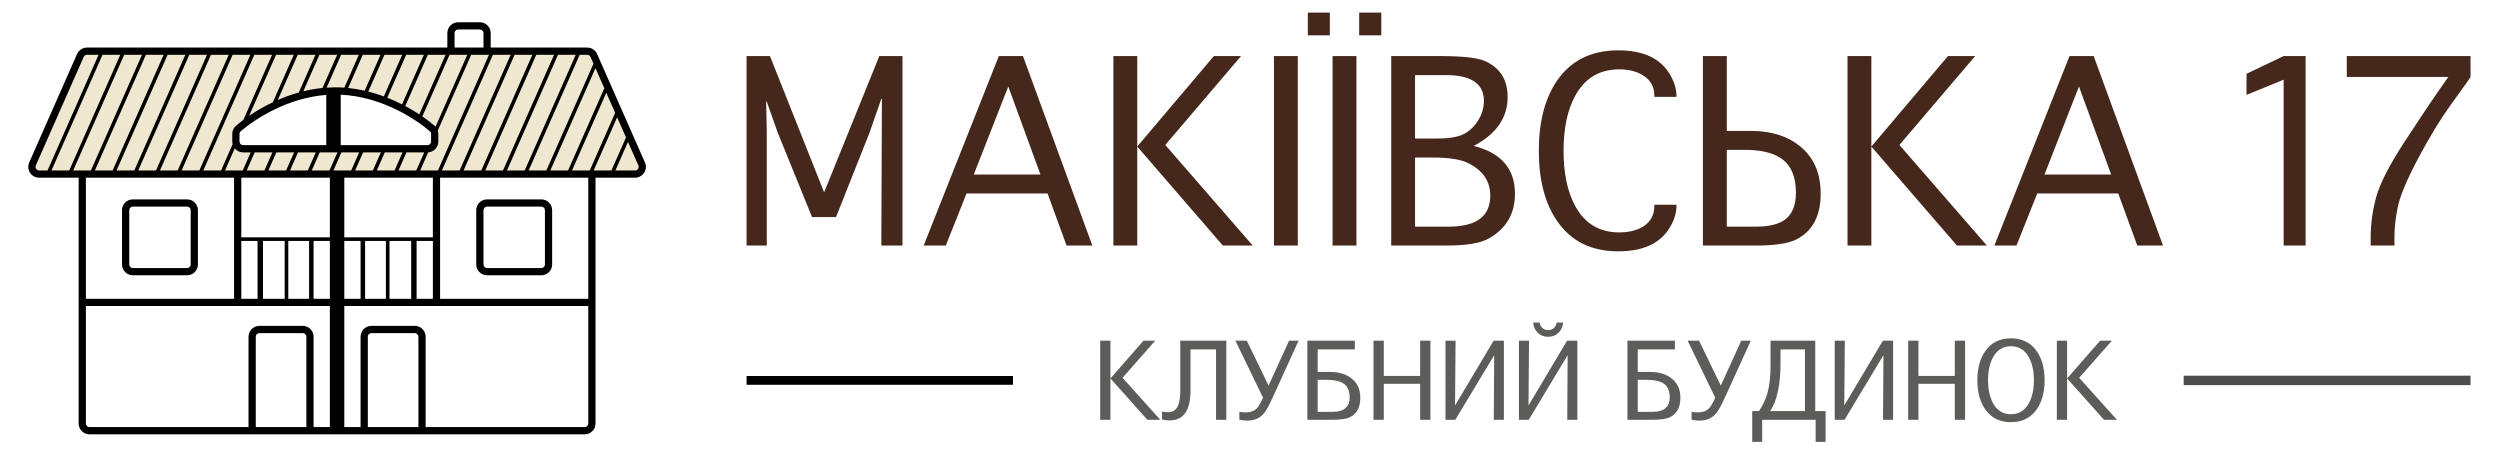 <?xml version="1.0" encoding="UTF-8"?>
<!DOCTYPE svg PUBLIC "-//W3C//DTD SVG 1.1//EN" "http://www.w3.org/Graphics/SVG/1.1/DTD/svg11.dtd">
<!-- Creator: CorelDRAW -->
<svg xmlns="http://www.w3.org/2000/svg" xml:space="preserve" width="1441px" height="260px" version="1.1" style="shape-rendering:geometricPrecision; text-rendering:geometricPrecision; image-rendering:optimizeQuality; fill-rule:evenodd; clip-rule:evenodd"
viewBox="0 0 1441 259.85"
 xmlns:xlink="http://www.w3.org/1999/xlink"
 xmlns:xodm="http://www.corel.com/coreldraw/odm/2003">
 <defs>
  <style type="text/css">
   <![CDATA[
    .fil1 {fill:black}
    .fil0 {fill:#F0E7D1}
    .fil3 {fill:#5C5C5B;fill-rule:nonzero}
    .fil4 {fill:#45281B;fill-rule:nonzero}
    .fil2 {fill:black;fill-opacity:0.702}
   ]]>
  </style>
 </defs>
 <g id="Layer_x0020_1">
  <path class="fil0" d="M29.71 100.26l-10.42 -2.08 0 -6.25 29.17 -62.51 293.76 0 27.08 66.67 -2.08 4.17 -337.51 0zm181.25 -45.84l-20.83 -2.08 -4.17 0 -27.08 8.33 -22.92 14.59 0 8.33 4.17 2.09 104.17 0 6.25 -4.17 -2.08 -8.33 -18.76 -12.51 -18.75 -6.25z"/>
  <path class="fil1" d="M274.51 121.09c0,-3.45 2.8,-6.25 6.25,-6.25l31.25 0c3.45,0 6.25,2.8 6.25,6.25l0 31.25c0,3.46 -2.8,6.26 -6.25,6.26l-31.25 0c-3.45,0 -6.25,-2.8 -6.25,-6.26l0 -31.25zm6.25 -2.08c-1.15,0 -2.08,0.93 -2.08,2.08l0 31.25c0,1.16 0.93,2.09 2.08,2.09l31.25 0c1.15,0 2.08,-0.93 2.08,-2.09l0 -31.25c0,-1.15 -0.93,-2.08 -2.08,-2.08l-31.25 0z"/>
  <path class="fil1" d="M70.33 121.09c0,-3.45 2.8,-6.25 6.25,-6.25l31.26 0c3.45,0 6.24,2.8 6.24,6.25l0 31.25c0,3.46 -2.79,6.26 -6.24,6.26l-31.26 0c-3.45,0 -6.25,-2.8 -6.25,-6.26l0 -31.25zm6.25 -2.08c-1.15,0 -2.08,0.93 -2.08,2.08l0 31.25c0,1.16 0.93,2.09 2.08,2.09l31.26 0c1.15,0 2.08,-0.93 2.08,-2.09l0 -31.25c0,-1.15 -0.93,-2.08 -2.08,-2.08l-31.26 0z"/>
  <path class="fil1" d="M282.84 27.34l0 -8.33c0,-3.46 -2.8,-6.25 -6.25,-6.25l-12.5 0c-3.45,0 -6.25,2.79 -6.25,6.25l0 8.33 -207.71 0c-2.47,0 -4.72,1.46 -5.72,3.73l-27.57 62.5c-1.82,4.13 1.2,8.77 5.72,8.77l22.77 0 0 141.68c0,3.45 2.8,6.25 6.25,6.25l285.43 0c3.45,0 6.25,-2.8 6.25,-6.25l0 -141.68 22.78 0c4.51,0 7.54,-4.64 5.71,-8.77l-27.57 -62.5c-1,-2.27 -3.24,-3.73 -5.72,-3.73l-55.62 0zm-18.75 -10.42c-1.15,0 -2.08,0.94 -2.08,2.09l0 8.33 16.67 0 0 -8.33c0,-1.15 -0.94,-2.09 -2.09,-2.09l-12.5 0zm75 85.42l-85.42 0 0 69.8 85.42 0 0 -69.8zm0 73.96l-140.63 0 0 69.8 9.38 0 0 -52.09c0,-3.45 2.8,-6.25 6.25,-6.25l25 0c3.45,0 6.25,2.8 6.25,6.25l0 52.09 91.67 0c1.15,0 2.08,-0.93 2.08,-2.08l0 -67.72zm-148.96 -4.16l0 -33.34 -9.38 0 0 33.34 9.38 0zm8.33 -33.34l0 33.34 9.38 0 0 -33.34 -9.38 0zm0 -36.46l0 34.38 51.05 0 0 -34.38 -51.05 0zm-59.37 0l51.04 0 0 34.38 -51.04 0 0 -34.38zm51.04 143.76l0 -69.8 -140.63 0 0 67.72c0,1.15 0.93,2.08 2.08,2.08l91.67 0 0 -52.09c0,-3.45 2.8,-6.25 6.25,-6.25l25 0c3.46,0 6.25,2.8 6.25,6.25l0 52.09 9.38 0zm51.04 0l0 -52.09c0,-1.15 -0.93,-2.08 -2.08,-2.08l-25 0c-1.15,0 -2.08,0.93 -2.08,2.08l0 52.09 29.16 0zm-64.58 0l0 -52.09c0,-1.15 -0.94,-2.08 -2.09,-2.08l-25 0c-1.15,0 -2.08,0.93 -2.08,2.08l0 52.09 29.17 0zm-127.09 -73.96l85.42 0 0 -69.8 -85.42 0 0 69.8zm89.59 0l0 -33.34 9.37 0 0 33.34 -9.37 0zm12.5 0l12.5 0 0 -33.34 -12.5 0 0 33.34zm26.56 0l-11.98 0 0 -33.34 11.98 0 0 33.34zm61.98 -33.34l9.38 0 0 33.34 -9.38 0 0 -33.34zm-3.12 33.34l0 -33.34 -12.5 0 0 33.34 12.5 0zm-14.59 -33.34l0 33.34 -11.98 0 0 -33.34 11.98 0zm-172.29 -107.29c-0.82,0 -1.57,0.48 -1.9,1.24l-27.58 62.5c-0.61,1.38 0.4,2.93 1.91,2.93l4.84 0 29.42 -66.67 -6.69 0zm8.96 0l10.23 0 -29.41 66.67 -10.23 0 29.41 -66.67zm22.73 0l-10.23 0 -29.41 66.67 10.23 0 29.41 -66.67zm2.28 0l10.22 0 -29.41 66.67 -10.23 0 29.42 -66.67zm22.72 0l-10.22 0 -29.42 66.67 10.23 0 29.41 -66.67zm2.28 0l10.22 0 -29.41 66.67 -10.23 0 29.42 -66.67zm22.72 0l-10.22 0 -29.42 66.67 10.23 0 29.41 -66.67zm2.28 0l10.22 0 -29.41 66.67 -10.23 0 29.42 -66.67zm22.72 0l-10.22 0 -29.42 66.67 10.23 0 6.66 -15.11c-0.12,-0.5 -0.19,-1.02 -0.19,-1.56l0 -4.42c0,-1.73 0.71,-3.44 2.09,-4.62 1.22,-1.05 2.66,-2.21 4.29,-3.42l16.56 -37.54zm-27.13 66.67l5.6 -12.71c1.15,1.4 2.89,2.29 4.84,2.29l4.37 0 -4.59 10.42 -10.22 0zm12.5 0l4.59 -10.42 10.23 0 -4.6 10.42 -10.22 0zm12.5 0l4.59 -10.42 10.23 0 -4.6 10.42 -10.22 0zm12.5 0l4.59 -10.42 10.23 0 -4.6 10.42 -10.22 0zm12.5 0l4.59 -10.42 10.23 0 -4.6 10.42 -10.22 0zm12.5 0l4.59 -10.42 10.23 0 -4.6 10.42 -10.22 0zm12.5 0l4.59 -10.42 10.23 0 -4.6 10.42 -10.22 0zm12.5 0l4.59 -10.42 10.23 0 -4.6 10.42 -10.22 0zm12.5 0l4.59 -10.42 10.23 0 -4.6 10.42 -10.22 0zm-72.43 -39.33c-5.23,2.48 -9.84,5.22 -13.68,7.83l15.52 -35.17 10.22 0 -12.06 27.34zm14.98 -5.63c-4.29,1.2 -8.35,2.69 -12.13,4.34l11.49 -26.05 10.22 0 -9.58 21.71zm13.65 -2.59c-3.82,0.38 -7.52,1.05 -11.07,1.92l9.28 -21.04 10.22 0 -8.43 19.12zm7.36 -0.37c-1.68,0 -3.35,0.06 -5,0.17l8.35 -18.92 10.22 0 -8.35 18.93c-1.72,-0.12 -3.46,-0.18 -5.22,-0.18zm16.95 1.94c-3.09,-0.7 -6.27,-1.24 -9.54,-1.57l8.44 -19.12 10.22 0 -9.12 20.69zm11.05 3.28c-2.88,-1.06 -5.88,-2 -8.99,-2.79l9.34 -21.18 10.22 0 -10.57 23.97zm10.47 4.59c-2.67,-1.36 -5.52,-2.66 -8.52,-3.84l10.9 -24.72 10.22 0 -12.6 28.56zm14.88 -28.56l-13.02 29.52c2.95,1.58 5.66,3.21 8.1,4.81l15.15 -34.33 -10.23 0zm12.5 0l-15.67 35.52c2.83,1.95 5.22,3.81 7.11,5.44 0.18,0.15 0.35,0.31 0.5,0.48l18.29 -41.44 -10.23 0zm12.5 0l-19.27 43.67c0.2,0.62 0.3,1.26 0.3,1.91l0 4.42c0,3.31 -2.58,6.02 -5.84,6.24l-4.6 10.43 10.22 0 29.42 -66.67 -10.23 0zm12.5 0l10.23 0 -29.42 66.67 -10.22 0 29.41 -66.67zm12.5 0l-29.41 66.67 10.22 0 29.42 -66.67 -10.23 0zm12.5 0l10.23 0 -29.42 66.67 -10.22 0 29.41 -66.67zm22.73 0l-10.23 0 -29.41 66.67 10.23 0 29.41 -66.67zm2.27 0l-29.41 66.67 10.23 0 27.15 -61.56 -1.7 -3.87c-0.34,-0.76 -1.08,-1.24 -1.91,-1.24l-4.36 0zm-6.68 66.67l-10.23 0 26.02 -58.98 5.11 11.58 -20.9 47.4zm2.27 0l10.23 0 14.65 -33.23 -5.11 -11.58 -19.77 44.81zm22.73 0l-10.23 0 13.52 -30.65 5.11 11.59 -8.4 19.06zm2.27 0l11.35 0c1.5,0 2.51,-1.55 1.9,-2.93l-5.98 -13.55 -7.27 16.48zm-166.64 -43.56c-22.34,1.69 -40.98,13.8 -49.37,21.01 -0.39,0.34 -0.64,0.86 -0.64,1.46l0 4.42c0,1.15 0.94,2.08 2.09,2.08l47.92 0 0 -28.97zm8.33 -0.12c23.26,1.06 42.8,13.69 51.45,21.13 0.39,0.34 0.64,0.86 0.64,1.46l0 4.42c0,1.15 -0.94,2.08 -2.09,2.08l-50 0 0 -29.09z"/>
  <g id="_105553227387712">
   <polygon class="fil1" points="583.87,221.71 430.32,221.71 430.32,216.66 583.87,216.66 "/>
   <polygon class="fil2" points="1424.02,221.91 1258.66,221.91 1258.66,216.47 1424.02,216.47 "/>
  </g>
  <path class="fil3" d="M640.07 241.89l-5.92 0 0 -45.6 5.92 0 0 21.77 19.04 -21.77 6.76 0 -18.83 21.39 21.74 24.21 -7.43 0 -21.28 -23.83 0 23.83zm29.71 -4.73c0.93,0.24 2.11,0.35 3.55,0.35 2.94,0 4.95,-1.51 6,-4.53 0.64,-1.83 0.97,-4.57 0.97,-8.19l0 -28.5 26.55 0 0 45.6 -5.93 0 0 -40.57 -14.71 0 0 23.59c0,11.55 -3.99,17.33 -11.96,17.33 -1.69,0 -3.17,-0.17 -4.47,-0.53l0 -4.55zm58.23 -7.99l-15.92 -32.88 6.58 0 12.54 25.89 11.81 -25.89 5.5 0 -14.98 32.85c-2.16,4.74 -3.9,7.85 -5.24,9.31 -2.3,2.61 -5.46,3.91 -9.45,3.91 -1.69,0 -3.18,-0.18 -4.48,-0.53l0 -4.55c0.91,0.23 2.09,0.35 3.56,0.35 2.84,0 5.02,-0.78 6.52,-2.35 0.94,-0.96 2.13,-3 3.56,-6.11zm49.94 -0.24c0,-3.82 -1.28,-6.52 -3.82,-8.14 -2.08,-1.28 -5.19,-1.93 -9.35,-1.93l-5.28 0 0 18.48 8.46 0c6.66,0 9.99,-2.8 9.99,-8.41zm2.97 -32.64l0 5.03 -21.42 0 0 12.98 6.94 0c5.1,0 9.23,1.2 12.39,3.58 3.5,2.65 5.25,6.42 5.25,11.31 0,5.49 -1.99,9.22 -5.98,11.21 -2.01,0.99 -5.42,1.49 -10.26,1.49l-14.28 0 0 -45.6 27.36 0zm16.7 45.6l-5.93 0 0 -45.6 5.93 0 0 20.31 20.95 0 0 -20.31 5.93 0 0 45.6 -5.93 0 0 -20.74 -20.95 0 0 20.74zm69.22 0l-5.82 0 0.23 -37.22 -22.41 37.22 -5.66 0 0 -45.6 5.81 0 -0.3 37.35 22.24 -37.35 5.91 0 0 45.6zm20.6 -56.05c0.16,1.27 0.67,2.3 1.52,3.08 0.9,0.85 2.05,1.27 3.41,1.27 1.35,0 2.48,-0.42 3.38,-1.27 0.84,-0.8 1.34,-1.83 1.5,-3.08l3.76 0c-0.26,2.38 -1.12,4.33 -2.58,5.81 -1.59,1.61 -3.61,2.41 -6.06,2.41 -2.47,0 -4.48,-0.79 -6.05,-2.38 -1.49,-1.48 -2.37,-3.44 -2.64,-5.84l3.76 0zm21.74 56.05l-5.82 0 0.23 -37.22 -22.41 37.22 -5.67 0 0 -45.6 5.82 0 -0.3 37.35 22.24 -37.35 5.91 0 0 45.6zm53.26 -12.96c0,-3.82 -1.27,-6.52 -3.82,-8.14 -2.08,-1.28 -5.18,-1.93 -9.34,-1.93l-5.29 0 0 18.48 8.46 0c6.66,0 9.99,-2.8 9.99,-8.41zm2.97 -32.64l0 5.03 -21.42 0 0 12.98 6.94 0c5.1,0 9.23,1.2 12.39,3.58 3.5,2.65 5.26,6.42 5.26,11.31 0,5.49 -2,9.22 -5.99,11.21 -2,0.99 -5.41,1.49 -10.26,1.49l-14.28 0 0 -45.6 27.36 0zm23.26 32.88l-15.92 -32.88 6.58 0 12.54 25.89 11.81 -25.89 5.5 0 -14.98 32.85c-2.16,4.74 -3.9,7.85 -5.24,9.31 -2.3,2.61 -5.46,3.91 -9.45,3.91 -1.69,0 -3.18,-0.18 -4.48,-0.53l0 -4.55c0.91,0.23 2.09,0.35 3.56,0.35 2.84,0 5.02,-0.78 6.52,-2.35 0.95,-0.96 2.13,-3 3.56,-6.11zm63.6 25.46l-5.73 0 0 -12.74 -30.81 0 0 12.74 -5.74 0 0 -17.76 3.91 0c2.35,-3.58 4,-7.13 4.93,-10.64 1.15,-4.13 1.71,-9.46 1.71,-15.98l0 -13.96 25.77 0 0 40.58 5.96 0 0 17.76zm-11.9 -17.76l0 -35.55 -14.08 0 0 7.58c0,12.76 -1.98,22.09 -5.95,27.97l20.03 0zm50.82 5.02l-5.81 0 0.23 -37.22 -22.41 37.22 -5.67 0 0 -45.6 5.82 0 -0.31 37.35 22.25 -37.35 5.9 0 0 45.6zm14.6 0l-5.92 0 0 -45.6 5.92 0 0 20.31 20.95 0 0 -20.31 5.94 0 0 45.6 -5.94 0 0 -20.74 -20.95 0 0 20.74zm53.33 1.38c-6.48,0 -11.44,-2.49 -14.89,-7.49 -2.98,-4.33 -4.48,-9.89 -4.48,-16.68 0,-6.8 1.5,-12.37 4.48,-16.7 3.45,-4.97 8.41,-7.46 14.89,-7.46 6.48,0 11.45,2.49 14.89,7.46 3,4.33 4.5,9.9 4.5,16.7 0,6.79 -1.5,12.35 -4.5,16.68 -3.44,5 -8.41,7.49 -14.89,7.49zm0 -4.58c4.68,0 8.18,-2.21 10.49,-6.64 1.82,-3.49 2.72,-7.81 2.72,-12.95 0,-5.14 -0.9,-9.45 -2.72,-12.94 -2.31,-4.44 -5.81,-6.67 -10.49,-6.67 -4.67,0 -8.16,2.23 -10.49,6.67 -1.82,3.49 -2.73,7.8 -2.73,12.94 0,5.12 0.91,9.43 2.73,12.92 2.33,4.44 5.82,6.67 10.49,6.67zm32.36 3.2l-5.92 0 0 -45.6 5.92 0 0 21.77 19.05 -21.77 6.76 0 -18.84 21.39 21.74 24.21 -7.43 0 -21.28 -23.83 0 23.83z"/>
  <g id="_105553227280672">
   <path class="fil4" d="M441.97 141.47l-11.65 0 0 -109.23 13.49 0 31.21 78.55 31.82 -78.55 13.35 0 0 109.23 -12.19 0 0.33 -84.58 -0.33 0 -6.81 19.55 -19.31 48.62 -13.81 0 -19.84 -48.83 -6.26 -17.73 -0.35 0 0.35 17.73 0 65.24zm103.18 0l-12.75 0 43.33 -109.23 13.91 0 39.98 109.23 -14.84 0 -10.98 -30.05 -46.68 0 -11.97 30.05zm16.14 -40.96l38.42 0 -18.54 -50.73 -19.88 50.73zm94.22 40.96l-13.75 0 0 -109.23 13.75 0 0 52.15 44.17 -52.15 15.67 0 -43.68 51.24 50.43 57.99 -17.24 0 -49.35 -57.08 0 57.08zm92.54 0l-13.74 0 0 -109.23 13.74 0 0 109.23zm33.8 0l-13.75 0 0 -109.23 13.75 0 0 109.23zm-28.01 -121.19l0 -13.09 12.68 0 0 13.09 -12.68 0zm29.59 0l0 -13.09 12.75 0 0 13.09 -12.75 0zm66.03 63.75c15.84,3.99 23.77,13.19 23.77,27.6 0,11.39 -4.97,19.97 -14.93,25.68 -4.77,2.77 -13,4.16 -24.72,4.16l-31.68 0 0 -109.23 28.07 0c12.8,0 21.42,0.94 25.82,2.81 8.81,3.85 13.21,10.79 13.21,20.78 0,11.96 -6.51,21.36 -19.54,28.2zm-33.82 -4.27l13.24 0c6.81,0 11.93,-0.94 15.33,-2.84 3.28,-1.82 5.93,-4.47 8,-7.9 2.07,-3.46 3.11,-7.11 3.11,-10.96 0,-9.89 -7.28,-14.84 -21.81,-14.84l-17.87 0 0 36.54zm0 50.8l19.43 0c15.95,0 23.93,-5.95 23.93,-17.87 0,-8.36 -4.33,-14.65 -12.96,-18.86 -4.3,-2.06 -11.04,-3.1 -20.16,-3.1l-10.24 0 0 39.83zm137.93 -12.61l12.74 0 0 0.72c0,4.3 -1.44,8.7 -4.3,13.17 -5.58,8.62 -15.32,12.95 -29.24,12.95 -15.53,0 -27.3,-5.84 -35.28,-17.54 -7,-10.19 -10.51,-23.64 -10.51,-40.38 0,-16.77 3.51,-30.25 10.51,-40.48 8.03,-11.63 19.82,-17.46 35.36,-17.46 13.86,0 23.58,4.34 29.16,13.02 2.86,4.56 4.3,8.93 4.3,13.09l0 0.72 -12.74 0 0 -0.72c0,-5.19 -2.26,-9.15 -6.75,-11.82 -3.65,-2.21 -8.14,-3.32 -13.49,-3.32 -11.46,0 -19.95,5.14 -25.49,15.43 -4.42,8.16 -6.6,18.66 -6.6,31.54 0,12.85 2.18,23.37 6.6,31.59 5.49,10.28 13.98,15.42 25.42,15.42 5.49,0 10.03,-1.08 13.63,-3.24 4.45,-2.69 6.68,-6.68 6.68,-11.97l0 -0.72zm95.87 -6.39c0,12.81 -4.65,21.57 -13.91,26.33 -4.62,2.38 -12.56,3.58 -23.77,3.58l-30.19 0 0 -109.23 13.75 0 0 43.14 13.84 0c11.72,0 21.19,2.96 28.42,8.87 7.91,6.44 11.86,15.54 11.86,27.31zm-14.26 -0.62c0,-9.2 -2.83,-15.79 -8.51,-19.72 -4.77,-3.3 -11.88,-4.93 -21.33,-4.93l-10.02 0 0 44.27 16.7 0c7.51,0 13.07,-1.32 16.7,-3.94 4.32,-3.14 6.46,-8.38 6.46,-15.68zm43.47 30.53l-13.74 0 0 -109.23 13.74 0 0 52.15 44.17 -52.15 15.68 0 -43.68 51.24 50.43 57.99 -17.24 0 -49.36 -57.08 0 57.08zm83.64 0l-12.74 0 43.33 -109.23 13.91 0 39.98 109.23 -14.84 0 -10.98 -30.05 -46.68 0 -11.98 30.05zm16.15 -40.96l38.42 0 -18.54 -50.73 -19.88 50.73z"/>
   <path class="fil4" d="M1380.16 141.47l-13.7 0 0 -4.71c0,-7.66 1.04,-15.37 3.16,-23.2 2.12,-7.81 7.63,-18.55 16.56,-32.22 8.93,-13.69 16.49,-24.91 22.65,-33.68l2.4 -3.38 -58.54 0 0 -12.04 71.33 0 0 12.04c-1.02,1.61 -1.63,2.49 -1.77,2.66l-9.74 13.53c-6.12,8.52 -12.42,18.93 -18.91,31.18 -6.47,12.25 -10.33,21.52 -11.58,27.86 -1.24,6.34 -1.86,11.85 -1.86,16.53l0 5.43z"/>
   <polygon class="fil4" points="1316.29,141.47 1316.29,45.84 1294.89,54.63 1294.89,42.45 1316.29,32.24 1328.96,32.24 1328.96,141.47 "/>
  </g>
 </g>
</svg>
